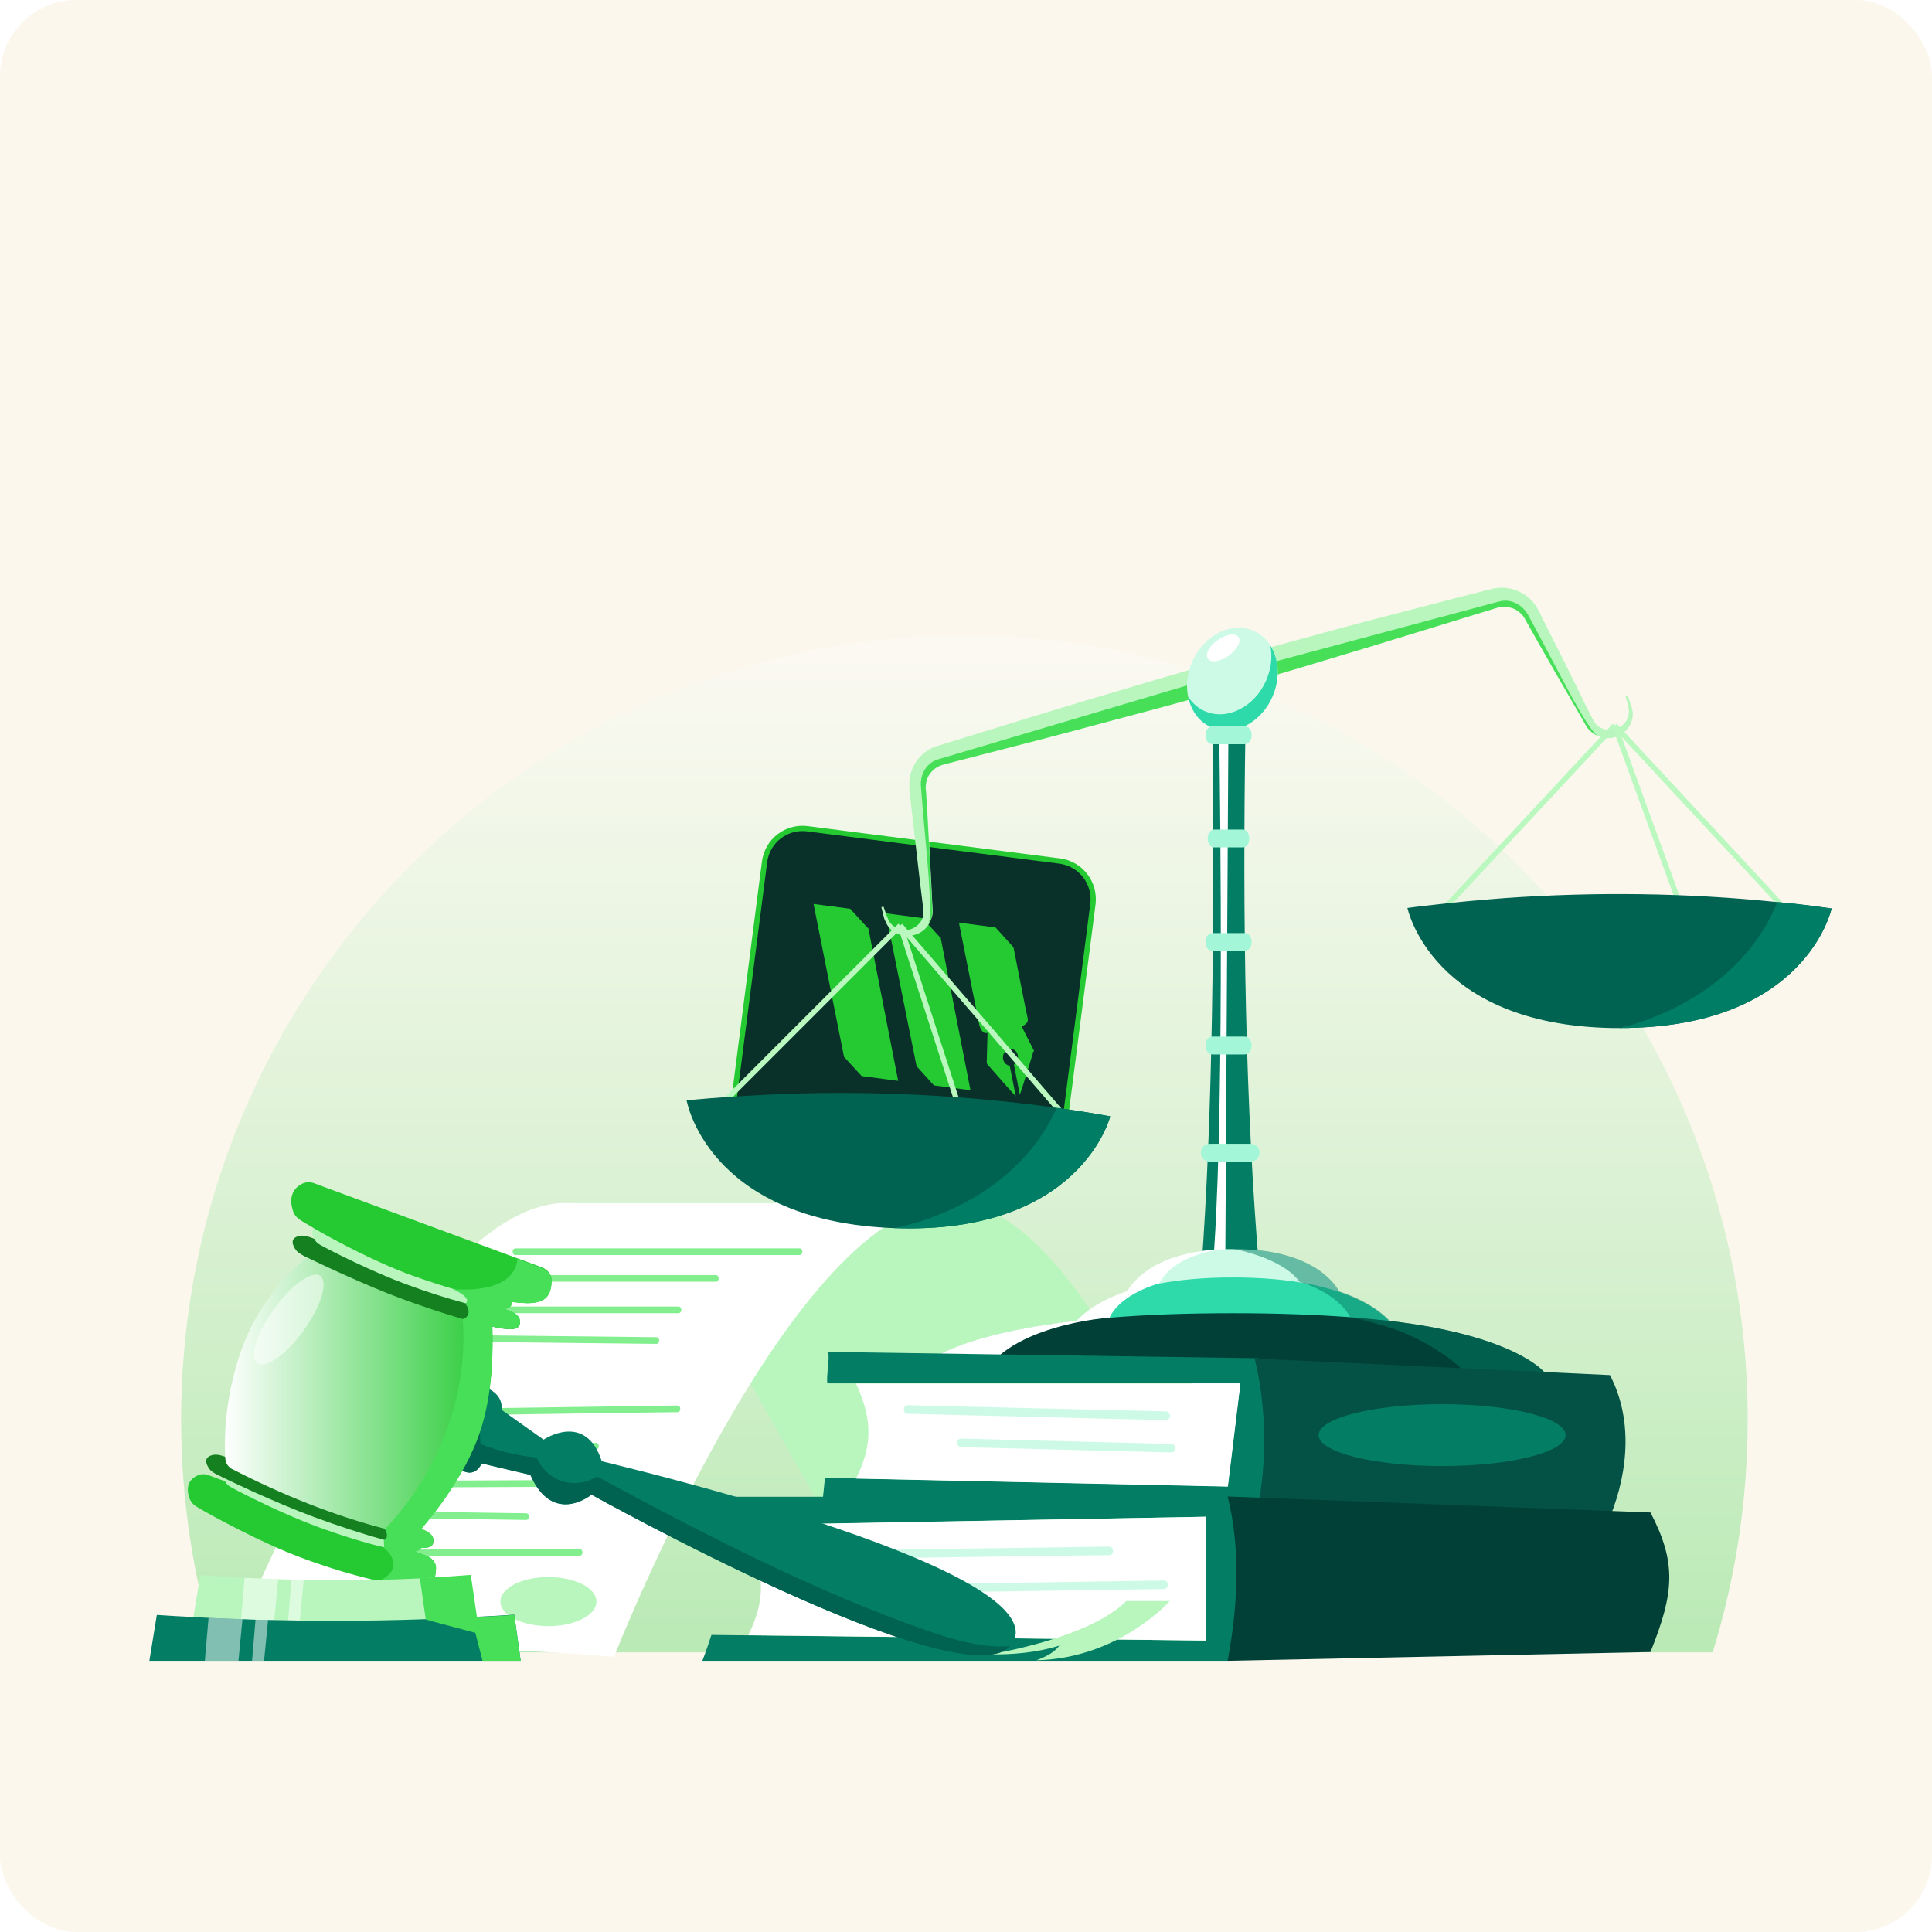 <svg width="608" height="608" viewBox="0 0 608 608" fill="none" xmlns="http://www.w3.org/2000/svg">
<rect width="608" height="608" rx="24" fill="#FBF7EC"/>
<g opacity="0.3" filter="url(#filter0_f_148_4191)">
<path d="M550 446.832C550 472.262 546.101 496.912 538.973 520H68.027C60.899 496.912 57 472.262 57 446.832C57 310.533 167.385 200 303.5 200C439.615 200 550 310.533 550 446.832Z" fill="url(#paint0_linear_148_4191)"/>
</g>
<g clip-path="url(#clip0_148_4191)">
<path d="M320.179 374.731L240.845 364.573C234.213 363.733 229.511 357.689 230.351 350.973L240.593 271.302C241.432 264.586 247.477 259.969 254.109 260.808L333.444 270.967C340.076 271.806 344.777 277.851 343.938 284.567L333.695 364.237C332.856 370.869 326.811 375.571 320.179 374.731Z" fill="#0A302A" stroke="#25CA33" stroke-width="1.665" stroke-miterlimit="10"/>
<path d="M273.25 292.039H273.082L267.541 285.994L256.04 284.483L256.124 284.987L265.61 332.587L271.151 338.632L282.653 340.143L273.25 292.039Z" fill="#25CA33"/>
<path d="M296.001 294.977H295.833L290.292 288.933L278.791 287.421L278.875 287.925L288.445 335.526L293.902 341.57L305.404 343.081L296.001 294.977Z" fill="#25CA33"/>
<path d="M325.132 330.992C325.132 330.992 325.132 331.16 325.048 331.328C325.048 331.412 325.048 331.496 324.964 331.58C324.964 331.664 324.964 331.664 324.964 331.748L324.88 331.999C324.041 334.77 321.606 342.745 320.935 344.508L319.088 335.022C319.759 334.602 320.179 333.93 320.347 333.007C320.515 331.58 319.591 330.236 318.332 330.069C317.073 329.901 315.814 330.908 315.646 332.419C315.478 333.846 316.401 335.19 317.661 335.358H317.745L319.675 345.012C318.668 344.005 312.204 336.617 310.944 335.19C310.86 335.022 310.693 334.938 310.693 334.938C310.609 334.854 310.609 334.77 310.609 334.686L310.525 334.518V334.434L310.777 325.031C308.93 325.703 308.174 322.513 308.174 322.513L301.878 290.863L301.794 290.359L313.295 291.871L318.752 297.915L318.92 297.999L322.614 316.72L323.369 320.246C323.537 321.086 323.705 322.009 321.522 323.017L325.384 330.656C325.468 330.74 325.468 330.824 325.468 330.824C325.216 330.824 325.216 330.908 325.132 330.992Z" fill="#25CA33"/>
<path d="M376.091 432.91C376.091 432.91 349.059 521.311 305.655 521.311H427.218C470.621 521.311 497.653 432.91 497.653 432.91C453.83 436.771 413.534 436.604 376.091 432.91Z" fill="white"/>
<path d="M476.665 443.907C452.571 443.739 428.477 443.655 404.383 443.487C397.583 443.487 390.783 443.403 383.983 443.403C382.723 443.403 382.723 445.502 383.983 445.502C408.077 445.67 432.171 445.754 456.265 445.922C463.065 445.922 469.865 446.006 476.665 446.006C477.925 446.006 477.925 443.907 476.665 443.907Z" fill="#82EE8E"/>
<path d="M460.547 453.31H380.96C379.701 453.31 379.701 455.408 380.96 455.408H460.547C461.806 455.408 461.806 453.31 460.547 453.31Z" fill="#82EE8E"/>
<path d="M449.549 463.216C431.163 463.132 412.778 463.132 394.393 463.048C389.104 463.048 383.815 463.048 378.526 463.048C377.266 463.048 377.266 465.147 378.526 465.147C396.911 465.231 415.297 465.231 433.682 465.315C438.971 465.315 444.26 465.315 449.549 465.315C450.808 465.315 450.808 463.216 449.549 463.216Z" fill="#82EE8E"/>
<path d="M431.499 473.794C412.526 473.71 393.553 473.71 374.664 473.626C373.405 473.626 373.405 475.725 374.664 475.725C393.637 475.809 412.61 475.809 431.499 475.893C432.759 475.893 432.759 473.794 431.499 473.794Z" fill="#82EE8E"/>
<path d="M454.754 483.448L389.104 482.945L370.55 482.777C369.291 482.777 369.291 484.876 370.55 484.876C392.462 485.044 414.289 485.211 436.201 485.379C442.413 485.463 448.541 485.463 454.754 485.547C455.929 485.631 455.929 483.448 454.754 483.448Z" fill="#82EE8E"/>
<path d="M429.065 492.599C412.61 492.431 396.072 492.18 379.617 492.012C374.832 491.928 370.13 491.928 365.345 491.844C364.086 491.844 364.086 493.943 365.345 493.943C381.8 494.11 398.338 494.362 414.793 494.53L429.065 494.698C430.324 494.698 430.324 492.599 429.065 492.599Z" fill="#82EE8E"/>
<path d="M438.887 501.078C418.487 500.91 398.086 500.659 377.686 500.491C371.893 500.407 366.101 500.407 360.308 500.323C359.049 500.323 359.049 502.422 360.308 502.422C380.708 502.589 401.109 502.841 421.509 503.009C427.302 503.093 433.094 503.093 438.887 503.177C440.062 503.177 440.062 501.078 438.887 501.078Z" fill="#82EE8E"/>
<path d="M299.527 378.509H177.965C228.336 378.509 262.336 521.311 305.656 521.311H427.218C383.815 521.395 349.898 378.509 299.527 378.509Z" fill="#B8F6BE"/>
<path d="M193.244 521.395C193.244 521.395 249.156 378.593 299.527 378.593H177.965C127.594 378.593 71.682 521.395 71.682 521.395C112.566 518.037 153.115 517.953 193.244 521.395Z" fill="white"/>
<path d="M251.591 392.865H162.266C161.007 392.865 161.007 394.964 162.266 394.964H251.591C252.766 394.964 252.85 392.865 251.591 392.865Z" fill="#82EE8E"/>
<path d="M225.23 401.26H150.932C149.673 401.26 149.673 403.359 150.932 403.359H225.23C226.489 403.359 226.489 401.26 225.23 401.26Z" fill="#82EE8E"/>
<path d="M213.476 411.166H142.453C141.194 411.166 141.194 413.265 142.453 413.265H213.476C214.736 413.265 214.736 411.166 213.476 411.166Z" fill="#82EE8E"/>
<path d="M213.141 442.312C189.802 442.648 166.547 442.984 143.209 443.319C136.661 443.403 130.028 443.487 123.48 443.571C122.221 443.571 122.221 445.67 123.48 445.67C146.819 445.334 170.073 444.998 193.412 444.663C199.96 444.579 206.592 444.495 213.141 444.411C214.4 444.411 214.4 442.312 213.141 442.312Z" fill="#82EE8E"/>
<path d="M187.535 454.065C169.234 454.149 150.848 454.149 132.547 454.233C127.342 454.233 122.137 454.233 116.932 454.317C115.673 454.317 115.673 456.416 116.932 456.416C135.233 456.332 153.619 456.332 171.92 456.248C177.125 456.248 182.33 456.248 187.535 456.164C188.711 456.164 188.795 454.065 187.535 454.065Z" fill="#82EE8E"/>
<path d="M186.78 465.735C167.303 465.819 147.826 465.903 128.349 465.987C122.808 465.987 117.268 466.071 111.727 466.071C110.468 466.071 110.468 468.169 111.727 468.169C131.204 468.086 150.68 468.002 170.157 467.918C175.698 467.918 181.239 467.834 186.78 467.834C188.039 467.834 188.039 465.735 186.78 465.735Z" fill="#82EE8E"/>
<path d="M165.54 476.229C146.483 475.977 127.51 475.641 108.453 475.389C107.193 475.389 107.193 477.488 108.453 477.488C127.51 477.74 146.483 478.076 165.54 478.327C166.799 478.327 166.799 476.229 165.54 476.229Z" fill="#82EE8E"/>
<path d="M182.414 487.479C162.518 487.562 142.621 487.646 122.725 487.646C117.1 487.646 111.475 487.646 105.85 487.73C104.591 487.73 104.591 489.829 105.85 489.829C125.747 489.745 145.643 489.661 165.54 489.661L182.414 489.577C183.59 489.577 183.59 487.479 182.414 487.479Z" fill="#82EE8E"/>
<path d="M206.508 420.821L152.863 420.233C147.826 420.149 142.789 420.149 137.668 420.065C136.409 420.065 136.409 422.164 137.668 422.164L191.313 422.751C196.35 422.835 201.387 422.835 206.508 422.919C207.768 422.919 207.768 420.821 206.508 420.821Z" fill="#82EE8E"/>
<path d="M172.592 511.74C180.938 511.74 187.703 508.282 187.703 504.017C187.703 499.751 180.938 496.293 172.592 496.293C164.246 496.293 157.481 499.751 157.481 504.017C157.481 508.282 164.246 511.74 172.592 511.74Z" fill="#B8F6BE"/>
<path d="M452.655 287.925L508.147 228.319" stroke="#BAF8C0" stroke-width="1.679" stroke-miterlimit="10"/>
<path d="M225.733 348.874L283.324 291.283" stroke="#BAF8C0" stroke-width="1.679" stroke-miterlimit="10"/>
<path d="M382.136 208.59L384.738 217.321C382.807 217.825 380.876 218.413 378.945 218.916C367.864 222.023 356.782 224.961 345.7 227.899C332.688 231.425 319.592 234.783 306.495 238.141L296.757 240.66C294.322 241.332 292.223 243.346 291.636 245.781C291.468 246.369 291.384 247.04 291.384 247.628C291.384 247.712 291.384 247.796 291.384 247.88V248.216L291.468 248.887L291.552 250.23L291.887 255.687L292.475 266.601L293.063 277.515L293.315 282.972L293.482 285.742C293.482 286.162 293.566 286.749 293.482 287.337C293.482 287.925 293.315 288.428 293.147 288.932C292.895 289.772 292.559 290.527 292.055 291.199C291.384 292.206 290.46 293.046 289.453 293.55C287.774 294.473 285.759 294.725 283.828 294.305C281.981 293.885 280.134 292.71 279.127 290.947L278.791 290.275C278.707 290.024 278.623 289.772 278.455 289.604L278.203 288.848L278.035 288.177L277.364 285.49L278.035 285.322L278.959 287.925L279.211 288.596L279.463 289.184L279.714 289.772L280.05 290.275C281.058 291.619 282.485 292.374 283.996 292.626C285.507 292.878 287.018 292.458 288.194 291.619C289.369 290.779 290.292 289.52 290.544 288.177C290.628 287.841 290.628 287.505 290.628 287.085C290.628 286.749 290.628 286.414 290.544 285.91L290.208 283.223L289.537 277.767L288.277 266.853L287.018 255.939L286.431 250.482L286.263 249.139L286.179 248.467V248.132V247.712C286.095 246.537 286.179 245.361 286.431 244.186C287.354 239.652 290.712 236.127 294.658 234.867L304.396 231.845C317.325 227.899 330.169 223.87 343.182 220.008C356.194 216.146 369.123 212.284 382.136 208.59Z" fill="#B8F6BE"/>
<path d="M385.41 212.368L383.731 214.047L378.861 218.916C367.78 222.023 356.698 224.961 345.617 227.899C332.604 231.425 319.508 234.783 306.411 238.141L296.673 240.66C294.238 241.332 292.139 243.346 291.552 245.781C291.384 246.369 291.3 247.04 291.3 247.628C291.3 247.712 291.3 247.796 291.3 247.88V248.216L291.384 248.887L291.468 250.23L291.803 255.687L292.391 266.601L292.979 277.515L293.231 282.972L293.399 285.742C293.399 286.162 293.482 286.749 293.399 287.337C293.399 287.925 293.231 288.428 293.063 288.932C292.811 289.772 292.475 290.527 291.971 291.199C294.07 288.512 291.048 264.418 289.789 247.124C289.621 243.346 291.803 239.988 295.162 238.981L383.395 212.788L385.41 212.368Z" fill="#47DE58"/>
<path d="M381.464 208.758L384.066 217.489C385.997 216.901 387.928 216.398 389.859 215.81C400.857 212.62 411.938 209.346 422.936 205.988C435.865 202.126 448.793 198.096 461.722 194.151L471.292 191.212C473.727 190.541 476.581 191.128 478.428 192.891C478.932 193.311 479.352 193.815 479.688 194.402C479.772 194.486 479.771 194.486 479.855 194.654L480.023 194.99L480.359 195.578L481.031 196.753L483.717 201.538L489.174 211.109L494.715 220.679L497.485 225.465L498.829 227.815C498.996 228.151 499.332 228.739 499.668 229.158C500.004 229.578 500.424 229.998 500.843 230.334C501.515 230.921 502.271 231.341 503.026 231.677C504.201 232.181 505.377 232.349 506.552 232.265C508.483 232.181 510.33 231.341 511.673 229.914C513.016 228.571 513.856 226.64 513.856 224.541L513.772 223.785C513.688 223.534 513.688 223.282 513.604 223.03L513.436 222.274L513.184 221.603L512.261 219L511.589 219.168L512.261 221.855L512.429 222.526L512.513 223.114L512.597 223.702V224.289C512.513 225.884 511.673 227.395 510.498 228.319C509.323 229.326 507.895 229.746 506.384 229.746C504.957 229.662 503.446 229.074 502.438 228.067C502.187 227.815 501.935 227.563 501.767 227.228C501.599 226.892 501.431 226.64 501.179 226.22L499.92 223.785L497.485 218.832L492.616 208.926L487.663 199.104L485.228 194.234L484.641 192.975L484.305 192.388L484.137 192.052L483.969 191.716C483.381 190.708 482.71 189.701 481.87 188.862C478.596 185.503 473.895 184.328 469.781 185.252L459.875 187.77C446.778 191.212 433.682 194.486 420.669 198.012C407.573 201.622 394.476 205.148 381.464 208.758Z" fill="#B8F6BE"/>
<path d="M380.792 213.711L383.059 214.215L389.859 215.81C400.857 212.62 411.938 209.346 422.936 205.988C435.865 202.126 448.793 198.096 461.722 194.151L471.292 191.212C473.727 190.541 476.581 191.128 478.428 192.891C478.932 193.311 479.352 193.815 479.688 194.403C479.772 194.486 479.772 194.486 479.855 194.654L480.023 194.99L480.359 195.578L481.031 196.753L483.717 201.538L489.174 211.109L494.715 220.679L497.485 225.465L498.829 227.815C498.996 228.151 499.332 228.739 499.668 229.159C500.004 229.578 500.424 229.998 500.843 230.334C501.515 230.922 502.271 231.341 503.026 231.677C499.752 230.502 489.174 208.59 480.779 193.311C478.848 190.037 475.154 188.358 471.796 189.281L382.807 213.124L380.792 213.711Z" fill="#47DE58"/>
<path d="M283.324 291.283L336.55 353.072" stroke="#BAF8C0" stroke-width="1.679" stroke-miterlimit="10"/>
<path d="M283.324 291.283L302.885 351.812" stroke="#BAF8C0" stroke-width="1.679" stroke-miterlimit="10"/>
<path d="M349.394 351.309C349.394 351.309 340.076 388.667 281.309 386.484C280.638 386.484 279.966 386.401 279.295 386.401C222.375 383.378 216.079 346.272 216.079 346.272C218.597 346.02 221.2 345.852 223.719 345.6C231.358 345.012 239.082 344.593 246.721 344.257C275.433 343.249 303.976 344.676 332.52 348.622C338.145 349.378 343.77 350.301 349.394 351.309Z" fill="#006351"/>
<path d="M349.394 351.309C349.394 351.309 340.076 388.667 281.309 386.484C281.309 386.484 318.164 380.608 332.52 348.706C338.145 349.378 343.77 350.301 349.394 351.309Z" fill="#007E65"/>
<path d="M508.147 228.319L529.891 288.093" stroke="#BAF8C0" stroke-width="1.679" stroke-miterlimit="10"/>
<path d="M508.147 228.319L563.639 288.093" stroke="#BAF8C0" stroke-width="1.679" stroke-miterlimit="10"/>
<path d="M576.4 285.91C576.4 285.91 568.425 323.604 509.574 323.52C508.903 323.52 508.231 323.52 507.56 323.52C450.556 322.597 442.917 285.742 442.917 285.742C445.435 285.406 447.954 285.071 450.556 284.819C458.196 283.895 465.836 283.224 473.475 282.636C502.103 280.621 530.73 280.957 559.358 283.895C565.067 284.399 570.691 285.071 576.4 285.91Z" fill="#006351"/>
<path d="M576.4 285.91C576.4 285.91 568.425 323.604 509.574 323.52C509.574 323.52 546.177 316.3 559.358 283.895C565.067 284.399 570.691 285.07 576.4 285.91Z" fill="#007E65"/>
<path d="M400.392 219.301C404.131 210.967 401.539 201.688 394.601 198.575C387.663 195.462 379.007 199.694 375.268 208.028C371.528 216.362 374.121 225.641 381.059 228.754C387.997 231.867 396.653 227.635 400.392 219.301Z" fill="#CDFAE7"/>
<path d="M401.025 217.741C398.086 226.388 389.691 231.593 382.471 229.326C377.938 227.983 374.916 224.121 373.908 219.252C375.419 221.603 377.686 223.45 380.457 224.289C387.76 226.472 396.072 221.267 399.01 212.704C400.185 209.43 400.353 206.072 399.765 203.133C402.2 206.995 402.872 212.368 401.025 217.741Z" fill="#2ED9AA"/>
<path d="M386.081 206.743C383.311 208.422 380.624 208.59 379.953 206.995C379.281 205.4 381.044 202.714 383.815 201.035C386.585 199.356 389.271 199.188 389.943 200.783C390.531 202.378 388.768 205.064 386.081 206.743Z" fill="white"/>
<path d="M396.323 400.168H378.022C381.716 349.881 382.136 291.787 381.632 228.571H391.958C390.951 290.359 391.958 348.538 396.323 400.168Z" fill="#037E65"/>
<path d="M386.585 228.487L385.578 400.084H381.548C385.326 358.276 384.066 255.519 383.647 228.487H386.585Z" fill="white"/>
<path d="M393.469 359.956H380.792C376.931 359.956 376.931 365.58 380.792 365.58H393.469C397.331 365.496 397.331 359.956 393.469 359.956Z" fill="#A3F7D8"/>
<path d="M391.622 326.207H381.632C378.61 326.207 378.61 331.831 381.632 331.831H391.622C394.644 331.831 394.644 326.207 391.622 326.207Z" fill="#A3F7D8"/>
<path d="M391.622 293.633H381.632C378.61 293.633 378.61 299.258 381.632 299.258H391.622C394.644 299.258 394.644 293.633 391.622 293.633Z" fill="#A3F7D8"/>
<path d="M391.118 261.061H382.136C379.365 261.061 379.365 266.685 382.136 266.685H391.118C393.805 266.685 393.805 261.061 391.118 261.061Z" fill="#A3F7D8"/>
<path d="M391.622 228.571H381.632C378.61 228.571 378.61 234.196 381.632 234.196H391.622C394.644 234.112 394.644 228.571 391.622 228.571Z" fill="#A3F7D8"/>
<path d="M421.761 407.22H354.431C354.431 407.22 354.515 406.884 354.851 406.381C356.446 403.442 363.414 393.788 385.578 393.116C385.662 393.116 385.662 393.116 385.662 393.116C386.417 393.116 387.257 393.116 388.096 393.116C412.274 393.116 419.662 403.442 421.341 406.465C421.677 406.968 421.761 407.22 421.761 407.22Z" fill="#CDFAE7"/>
<path d="M439.139 418.134H337.137C337.137 418.134 337.473 417.463 338.397 416.371C338.565 416.203 338.733 415.952 338.9 415.784C341.167 413.349 345.868 409.487 354.851 406.465C357.706 405.542 360.98 404.618 364.758 403.947C371.054 402.771 378.777 402.016 388.096 402.016C396.156 402.016 403.04 402.603 408.832 403.527C413.701 404.282 417.815 405.374 421.341 406.549C430.324 409.571 435.025 413.433 437.292 415.868C438.635 417.127 439.139 418.134 439.139 418.134Z" fill="#2ED9AA"/>
<path d="M485.9 431.734L290.964 429.467C290.964 429.467 299.611 420.233 338.9 415.699C341.755 415.363 344.777 415.028 348.051 414.776C348.219 414.776 348.471 414.776 348.555 414.692C348.639 414.692 348.807 414.692 348.891 414.692C349.059 414.692 349.226 414.692 349.226 414.692C360.14 413.768 372.985 413.265 388.18 413.265C402.368 413.265 414.541 413.768 424.951 414.524C429.4 414.86 433.514 415.279 437.376 415.699C476.581 420.233 485.9 431.734 485.9 431.734Z" fill="#004037"/>
<path opacity="0.51" d="M485.9 431.734L460.463 431.23C455.258 426.109 445.939 420.652 438.383 418.134C430.996 415.699 424.951 414.524 424.951 414.524C423.188 411.334 420.334 408.983 417.563 407.22C413.366 404.618 409.336 403.526 408.916 403.358C403.459 395.719 388.18 393.032 388.18 393.032C412.358 393.032 419.746 403.358 421.425 406.381C430.408 409.403 435.109 413.265 437.376 415.699C476.581 420.233 485.9 431.734 485.9 431.734Z" fill="#037E65"/>
<path d="M385.578 393.116C384.318 393.2 370.214 394.208 364.758 403.862C364.758 403.862 360.812 404.953 356.782 407.22C353.76 408.983 350.654 411.418 349.143 414.692C349.143 414.692 349.059 414.692 348.807 414.692C348.723 414.692 348.639 414.692 348.471 414.692C348.303 414.692 348.135 414.692 347.967 414.776C346.204 414.944 342.678 415.363 338.313 416.287C329.666 418.134 317.996 421.912 311.7 429.383H290.88C290.88 429.383 299.527 420.149 338.816 415.615C341.083 413.181 345.784 409.319 354.767 406.297C356.446 403.442 363.414 393.788 385.578 393.116Z" fill="white"/>
<path d="M396.072 473.123H258.559C259.23 471.36 259.23 466.826 259.734 465.063L386.333 467.75L390.279 435.344H260.405C259.902 433.581 261.245 427.201 260.573 425.438L396.072 427.453C400.521 440.549 399.849 457.675 396.072 473.123Z" fill="#037E65"/>
<path d="M506.636 477.488L396.072 473.122C398.926 457.759 398.17 440.717 394.812 427.537L506.636 432.742C513.52 445.838 512.849 462.125 506.636 477.488Z" fill="#045145"/>
<path d="M386.417 467.834L269.388 465.315C274.425 455.241 274.761 447.014 269.388 435.428H390.363L386.417 467.834Z" fill="white"/>
<path d="M453.83 461.369C475.298 461.369 492.7 457.009 492.7 451.631C492.7 446.253 475.298 441.893 453.83 441.893C432.363 441.893 414.961 446.253 414.961 451.631C414.961 457.009 432.363 461.369 453.83 461.369Z" fill="#037E65"/>
<path d="M366.856 444.159L285.759 442.228C283.996 442.228 283.996 444.914 285.759 444.914L366.856 446.929C368.619 446.929 368.619 444.243 366.856 444.159Z" fill="#CDFAE7"/>
<path d="M368.535 454.401C346.54 453.813 324.545 453.31 302.549 452.722C300.786 452.638 300.786 455.409 302.549 455.409C324.545 455.996 346.54 456.5 368.535 457.088C370.298 457.172 370.298 454.485 368.535 454.401Z" fill="#CDFAE7"/>
<path d="M386.417 522.654H221.032C221.872 520.555 223.215 516.61 223.886 514.511L379.449 516.274V477.32L224.222 480.175C223.551 478.076 221.872 473.123 221.032 471.024H386.417C391.706 486.639 390.867 504.101 386.417 522.654Z" fill="#037E65"/>
<path d="M519.397 519.884L386.333 522.654C389.775 504.185 390.279 486.723 386.333 470.94L519.397 475.977C527.708 491.844 526.868 501.33 519.397 519.884Z" fill="#004037"/>
<path d="M379.449 516.274L235.472 514.595C241.516 502.422 240.425 493.859 233.961 479.923L379.449 477.32V516.274Z" fill="white"/>
<path d="M348.975 486.723C324.713 487.058 300.451 487.394 276.188 487.73C269.304 487.814 262.42 487.898 255.536 487.982C253.773 487.982 253.773 490.752 255.536 490.668C279.798 490.333 304.06 489.997 328.323 489.661C335.207 489.577 342.091 489.493 348.975 489.409C350.738 489.493 350.738 486.723 348.975 486.723Z" fill="#CDFAE7"/>
<path d="M366.185 497.385C338.733 497.804 311.28 498.224 283.744 498.644C275.937 498.728 268.129 498.896 260.322 498.98C258.559 498.98 258.559 501.75 260.322 501.666C287.774 501.246 315.226 500.827 342.762 500.407C350.57 500.323 358.377 500.155 366.185 500.071C367.948 500.071 367.948 497.301 366.185 497.385Z" fill="#CDFAE7"/>
<path d="M354.431 503.849H368.116C368.116 503.849 352.249 521.898 326.14 522.486C329.582 521.227 332.1 519.716 333.36 517.869C326.392 520.051 319.004 520.723 311.28 520.639C311.364 520.639 342.594 515.77 354.431 503.849Z" fill="#B8F6BE"/>
<path d="M319.256 515.938C318.92 516.778 318.5 517.449 317.996 518.037C302.214 535.079 186.192 470.352 186.192 470.352C186.192 470.352 174.103 480.342 166.967 464.14L151.604 460.53C151.604 460.53 149.337 466.322 143.796 461.537L152.947 436.688C152.947 436.688 158.488 438.534 157.816 443.656L171.081 453.058C171.081 453.058 184.261 444.075 189.382 459.858C189.298 459.942 327.987 492.18 319.256 515.938Z" fill="#037E65"/>
<path d="M317.912 518.037C302.13 535.079 186.108 470.353 186.108 470.353C186.108 470.353 174.019 480.343 166.883 464.14L151.52 460.53C151.52 460.53 149.253 466.323 143.712 461.538L150.177 443.992C150.345 443.992 150.597 443.908 150.764 443.908C150.932 447.434 151.016 450.876 151.184 454.402C156.809 456.668 162.854 458.096 168.898 458.683C170.325 462.125 173.347 464.98 176.957 466.155C180.567 467.246 184.681 466.659 187.871 464.644C221.368 482.693 256.124 500.743 292.055 513.252C300.367 516.106 309.265 518.709 317.912 518.037Z" fill="#006351"/>
<path d="M133.051 499.064C130.28 499.567 125.243 498.896 119.199 497.552C111.895 495.957 102.996 493.271 94.936 490.249C82.26 485.547 66.057 476.732 61.692 474.046C60.852 473.542 60.264 472.787 59.845 472.031C59.005 470.016 58.082 466.154 62.195 464.307C63.287 463.804 64.63 463.804 65.805 464.307L120.794 484.624L134.142 489.577C135.989 490.249 137.248 491.844 137.164 493.439C137.248 495.957 136.828 498.476 133.051 499.064Z" fill="#25CA33"/>
<path d="M132.631 487.058C132.379 487.646 131.791 488.066 130.784 488.234C130.532 488.318 130.196 488.318 129.944 488.318C128.097 488.402 124.991 487.898 121.045 486.975C114.833 485.547 106.858 483.029 99.554 480.342C89.312 476.564 76.047 469.932 72.521 467.917C71.85 467.498 71.262 466.994 71.01 466.49C70.926 466.322 70.842 466.154 70.674 465.903C70.507 465.567 70.339 465.147 70.255 464.811C70.003 463.636 70.255 462.377 72.102 461.705C72.186 461.705 72.269 461.621 72.269 461.621C73.109 461.369 74.116 461.453 75.124 461.789L130.364 482.189C130.616 482.273 130.868 482.357 131.036 482.525C132.211 483.113 132.967 484.036 132.967 484.876C132.967 485.715 132.967 486.471 132.631 487.058Z" fill="#B8F6BE"/>
<path d="M133.219 487.058C133.051 487.058 132.883 487.058 132.631 487.058C130.196 486.89 125.999 485.967 120.962 484.624C114.329 482.777 106.27 480.174 98.798 477.404C92.67 475.137 85.45 472.031 79.489 469.345C75.796 467.666 72.438 466.07 70.171 464.979C69.163 464.475 68.408 464.056 67.82 463.804C67.065 463.384 66.393 462.88 65.973 462.377C64.966 461.033 63.706 458.515 67.148 457.843C67.988 457.675 69.163 457.843 70.339 458.263L133.219 481.518C134.898 482.189 136.241 483.281 136.325 484.288C136.493 485.631 136.409 487.142 133.219 487.058Z" fill="#158020"/>
<path d="M150.681 451.631C146.063 464.56 136.745 476.313 132.631 481.098C132.379 481.35 132.211 481.602 132.043 481.77C131.707 482.106 131.372 482.358 131.036 482.609C130.28 483.029 129.441 483.113 128.601 482.945C126.167 482.442 123.816 481.854 121.381 481.182C104.927 476.901 88.808 470.436 72.857 462.209C72.605 462.041 72.353 461.873 72.186 461.705C71.43 461.034 71.01 460.194 70.926 459.187C70.926 458.851 70.842 458.515 70.842 458.095C70.591 452.303 70.758 438.954 76.299 423.927C81.756 409.068 91.83 399.497 96.7 395.467C98.379 394.04 99.47 393.369 99.47 393.369L147.658 411.67L154.794 414.357C154.794 414.357 154.878 415.448 154.962 417.295C155.13 423.675 155.382 438.619 150.681 451.631Z" fill="url(#paint1_linear_148_4191)"/>
<path d="M160.419 418.302C159.16 418.302 157.145 417.966 154.794 417.462C152.192 416.875 149.085 416.119 145.727 415.112C139.599 413.349 132.547 410.998 125.999 408.564C115.421 404.618 101.988 398.321 96.448 395.635C95.86 395.383 95.356 395.131 95.02 394.879C94.265 394.46 93.593 393.956 93.174 393.452C92.166 392.109 90.907 389.59 94.349 388.919C95.188 388.751 96.364 388.919 97.539 389.339L160.419 412.593C162.098 413.265 163.441 414.356 163.525 415.364C163.777 416.791 163.693 418.302 160.419 418.302Z" fill="#158020"/>
<path d="M158.992 412.006C158.74 412.09 158.404 412.09 158.068 412.09C155.886 412.258 151.688 411.418 146.567 410.159C140.858 408.648 133.974 406.465 127.678 404.114C117.436 400.336 104.171 393.704 100.645 391.689C99.974 391.27 99.386 390.766 99.134 390.262C99.05 390.094 98.966 389.926 98.798 389.675C98.295 388.667 97.959 387.408 98.798 386.484C99.134 386.065 99.638 385.729 100.477 385.477C101.317 385.225 102.324 385.309 103.332 385.645L158.572 406.045C160.083 406.633 161.174 407.724 161.174 408.732C161.174 409.067 161.174 409.403 161.174 409.655C161.007 410.747 160.587 411.67 158.992 412.006Z" fill="#B8F6BE"/>
<path d="M168.898 409.823C167.135 410.243 164.449 410.159 161.174 409.739C156.053 409.068 149.505 407.64 142.621 405.625C140.942 405.122 139.179 404.618 137.416 404.03C134.562 403.107 131.623 402.099 128.853 401.092C126.754 400.336 124.571 399.413 122.389 398.49C113.658 394.712 104.423 389.843 98.714 386.484C96.7 385.309 95.104 384.386 94.181 383.714C93.341 383.126 92.67 382.371 92.334 381.447C91.495 379.181 90.655 374.815 95.02 372.548C96.196 371.961 97.623 371.877 98.882 372.381L170.493 398.825C172.424 399.581 173.767 401.344 173.599 403.191C173.431 406.129 172.844 408.984 168.898 409.823Z" fill="#25CA33"/>
<path d="M168.898 409.823C167.135 410.243 164.449 410.159 161.174 409.739C161.091 410.83 160.671 411.67 159.076 412.006L160.503 412.509C162.182 413.181 163.525 414.272 163.609 415.28C163.777 416.791 163.693 418.302 160.419 418.302C159.16 418.302 157.145 417.966 154.794 417.462C155.13 423.675 155.298 438.702 150.681 451.631C146.063 464.559 136.745 476.313 132.631 481.098L133.219 481.35C134.898 482.021 136.241 483.113 136.325 484.12C136.493 485.631 136.409 487.142 133.135 487.142C132.967 487.142 132.799 487.142 132.547 487.142C132.295 487.73 131.707 488.15 130.7 488.318L134.226 489.661C136.073 490.333 137.332 491.928 137.248 493.523C137.08 496.041 136.661 498.476 132.967 499.148C130.196 499.651 125.159 498.98 119.115 497.636C128.433 493.271 121.129 487.31 120.878 487.142L120.794 484.708C122.809 483.7 121.129 481.266 121.129 481.266C121.633 480.678 122.137 480.174 122.641 479.587C123.144 479.083 123.564 478.579 123.984 478.076C150.009 448.105 145.559 415.196 145.559 415.196C147.574 414.44 147.658 413.013 147.322 411.922C147.071 411.082 146.483 410.327 146.483 410.243C147.826 409.151 146.315 407.808 144.804 406.885C143.712 406.213 142.621 405.709 142.453 405.709C147.742 406.045 151.688 405.625 154.626 404.786C163.105 402.267 162.77 396.223 162.77 396.223L170.493 399.077C172.424 399.833 173.767 401.596 173.599 403.443C173.431 406.129 172.844 408.983 168.898 409.823Z" fill="#47DE58"/>
<path opacity="0.5" d="M95.608 418.638C90.151 426.193 83.603 430.895 81.001 429.048C78.398 427.201 80.749 419.561 86.206 411.922C91.662 404.366 98.211 399.665 100.813 401.512C103.332 403.442 101.065 411.082 95.608 418.638Z" fill="white"/>
<path d="M150.261 510.145H60.684L60.852 508.97L63.035 495.706C67.652 496.041 72.269 496.293 76.887 496.545C80.413 496.713 83.939 496.881 87.465 496.965C88.892 497.049 90.319 497.049 91.662 497.133C92.922 497.133 94.265 497.217 95.524 497.217C107.865 497.469 120.038 497.301 132.043 496.713C137.416 496.461 142.789 496.125 148.078 495.706L150.009 508.97L150.261 510.145Z" fill="#B8F6BE"/>
<g opacity="0.5">
<path d="M87.549 496.965L86.289 510.146H75.796L76.971 496.545C80.497 496.713 84.023 496.797 87.549 496.965Z" fill="white"/>
<path d="M95.608 497.133L94.349 510.061H90.655L91.746 497.049C93.09 497.133 94.349 497.133 95.608 497.133Z" fill="white"/>
</g>
<path d="M163.861 522.654H47L49.351 508.214C53.212 508.466 57.074 508.718 60.936 508.886C62.531 508.97 64.126 509.054 65.637 509.138C69.163 509.306 72.689 509.474 76.299 509.558C77.726 509.642 79.07 509.641 80.497 509.725C81.756 509.809 83.099 509.809 84.359 509.809C91.495 509.977 98.63 510.061 105.682 510.061C115.085 510.061 124.488 509.893 133.89 509.558C139.263 509.39 144.72 509.138 150.093 508.802C154.039 508.634 157.984 508.382 161.846 508.13L163.861 522.654Z" fill="#037E65"/>
<g opacity="0.5">
<path d="M76.299 509.558L75.04 522.654H64.462L65.637 509.138C69.163 509.306 72.689 509.474 76.299 509.558Z" fill="white"/>
<path d="M84.359 509.81L83.099 522.654H79.322L80.413 509.726C81.756 509.81 83.015 509.81 84.359 509.81Z" fill="white"/>
</g>
<path d="M163.861 522.654H151.856L149.589 513.839L135.401 510.061L133.974 509.642V509.558L132.127 496.629C137.5 496.377 142.873 496.041 148.162 495.622L150.093 508.886C154.039 508.718 157.984 508.466 161.846 508.214L163.861 522.654Z" fill="#47DE58"/>
</g>
<defs>
<filter id="filter0_f_148_4191" x="44" y="187" width="519" height="346" filterUnits="userSpaceOnUse" color-interpolation-filters="sRGB">
<feFlood flood-opacity="0" result="BackgroundImageFix"/>
<feBlend mode="normal" in="SourceGraphic" in2="BackgroundImageFix" result="shape"/>
<feGaussianBlur stdDeviation="6.5" result="effect1_foregroundBlur_148_4191"/>
</filter>
<linearGradient id="paint0_linear_148_4191" x1="303.5" y1="200" x2="303.5" y2="520" gradientUnits="userSpaceOnUse">
<stop stop-color="white"/>
<stop offset="0.493" stop-color="#9DE9A5"/>
<stop offset="1" stop-color="#21CC33"/>
</linearGradient>
<linearGradient id="paint1_linear_148_4191" x1="70.659" y1="438.268" x2="154.976" y2="438.268" gradientUnits="userSpaceOnUse">
<stop stop-color="white"/>
<stop offset="1" stop-color="#25CA33"/>
</linearGradient>
<clipPath id="clip0_148_4191">
<rect width="529.4" height="337.654" fill="white" transform="translate(47 185)"/>
</clipPath>
</defs>
</svg>
